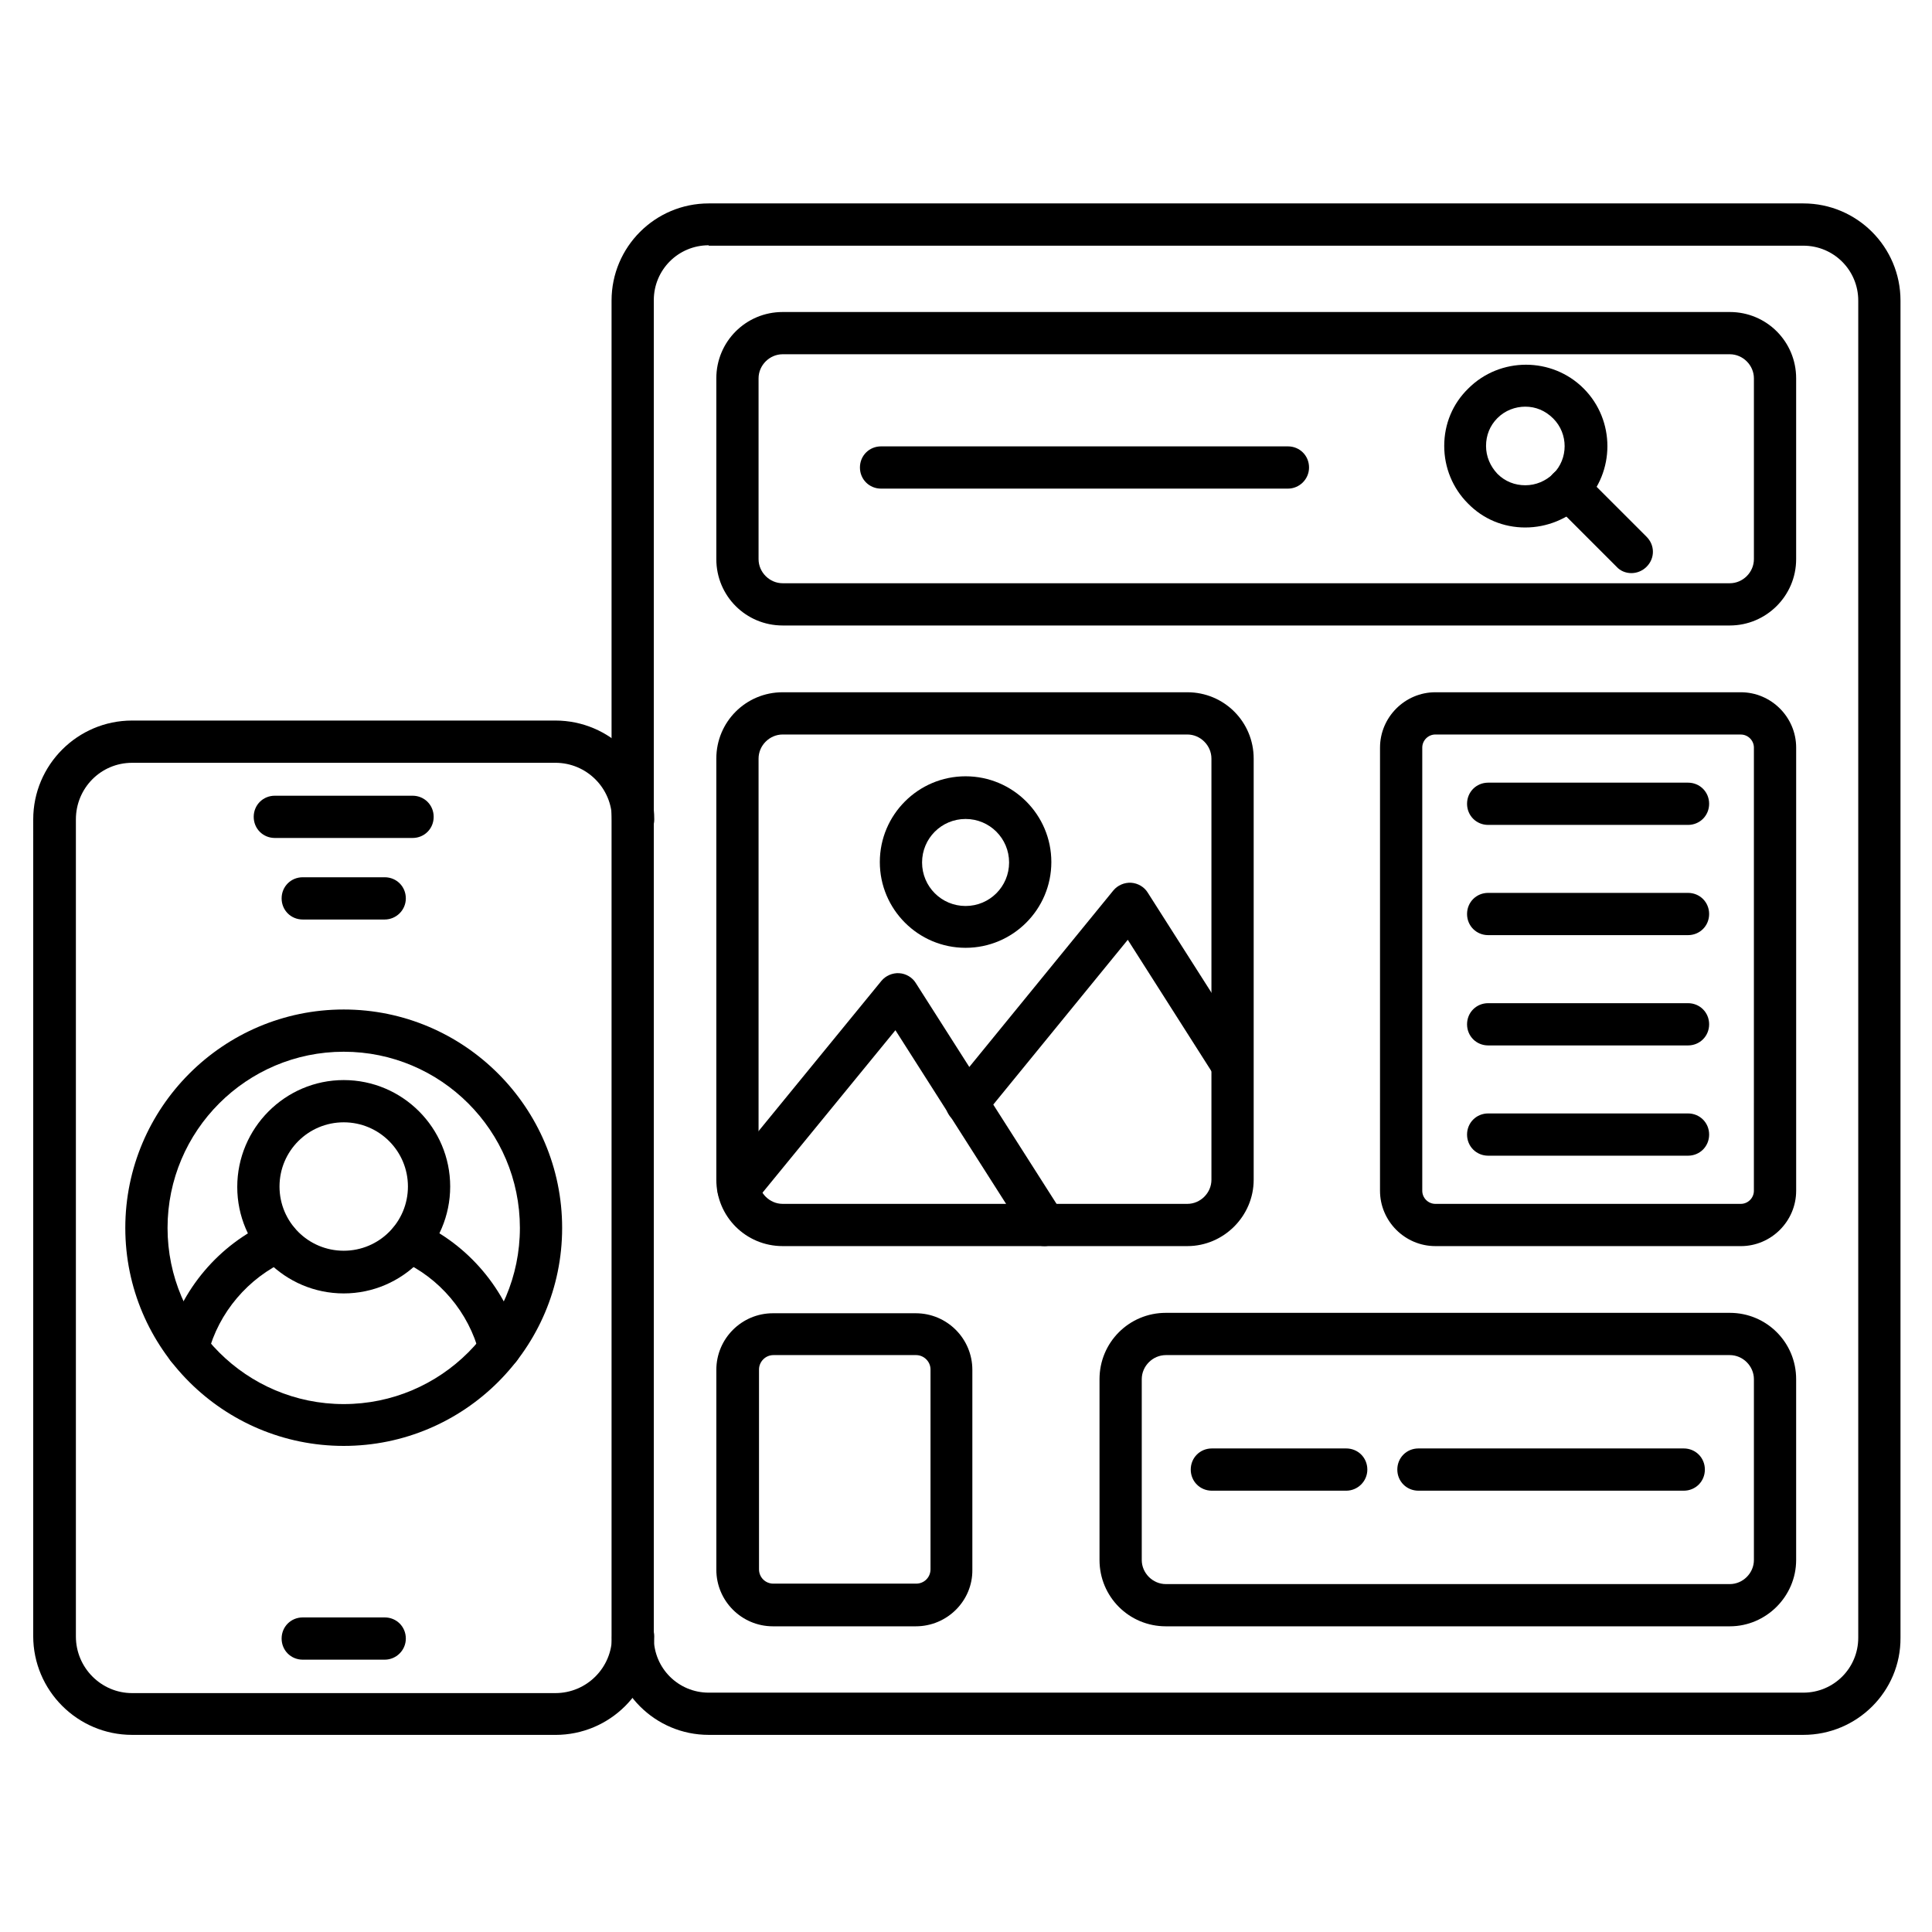 <?xml version="1.0" encoding="UTF-8"?>
<!-- Uploaded to: ICON Repo, www.iconrepo.com, Generator: ICON Repo Mixer Tools -->
<svg fill="#000000" width="800px" height="800px" version="1.1" viewBox="144 144 512 512" xmlns="http://www.w3.org/2000/svg">
 <g>
  <path d="m291.18 603.76h-112.18c-14.441 0-26.199-11.754-26.199-26.199l0.004-216.41c0-14.441 11.754-26.199 26.199-26.199h112.18c14.441 0 26.199 11.754 26.199 26.199 0 3.137-2.465 5.598-5.598 5.598-3.137 0-5.598-2.465-5.598-5.598 0-8.285-6.719-15.004-15.004-15.004l-112.18 0.004c-8.285 0-14.891 6.719-14.891 15.004v216.53c0 8.285 6.719 15.004 14.891 15.004h112.18c8.285 0 15.004-6.719 15.004-15.004 0-3.137 2.465-5.598 5.598-5.598 3.137 0 5.598 2.465 5.598 5.598-0.109 14.438-11.754 26.082-26.195 26.082z"/>
  <path d="m235.09 527.18c-31.91 0-57.883-25.863-57.883-57.77s25.973-57.883 57.883-57.883c31.906 0 57.883 25.973 57.883 57.883 0 31.906-25.977 57.77-57.883 57.77zm0-104.46c-25.75 0-46.688 20.934-46.688 46.688 0 25.75 20.938 46.688 46.688 46.688s46.688-20.938 46.688-46.688c-0.004-25.754-20.938-46.688-46.688-46.688z"/>
  <path d="m276.4 506.92c-2.465 0-4.812-1.68-5.375-4.254-2.801-10.859-10.523-20.039-20.824-24.629-2.801-1.23-4.031-4.59-2.801-7.391 1.23-2.801 4.59-4.031 7.391-2.801 13.324 5.934 23.398 17.914 27.094 32.02 0.785 3.023-1.008 6.047-4.031 6.828-0.445 0.113-0.895 0.227-1.453 0.227zm-82.738 0c-0.449 0-0.895-0.113-1.344-0.223-3.023-0.785-4.812-3.805-4.031-6.828 3.582-14.105 13.77-26.086 27.094-32.02 2.801-1.23 6.156 0 7.391 2.801 1.23 2.801 0 6.156-2.801 7.391-10.188 4.59-18.023 13.77-20.824 24.629-0.668 2.57-2.91 4.25-5.484 4.25z"/>
  <path d="m253.33 366.07h-36.496c-3.137 0-5.598-2.465-5.598-5.598 0-3.137 2.465-5.598 5.598-5.598h36.496c3.137 0 5.598 2.465 5.598 5.598 0.004 3.137-2.461 5.598-5.598 5.598z"/>
  <path d="m245.95 387.68h-21.719c-3.137 0-5.598-2.465-5.598-5.598 0-3.137 2.465-5.598 5.598-5.598h21.719c3.137 0 5.598 2.465 5.598 5.598 0 3.133-2.574 5.598-5.598 5.598z"/>
  <path d="m245.95 583.83h-21.719c-3.137 0-5.598-2.465-5.598-5.598 0-3.137 2.465-5.598 5.598-5.598h21.719c3.137 0 5.598 2.465 5.598 5.598 0 3.137-2.574 5.598-5.598 5.598z"/>
  <path d="m621.9 603.76h-290.08c-14.219 0-25.75-11.531-25.75-25.75v-354.35c0-14.219 11.531-25.75 25.75-25.75h290.08c14.219 0 25.75 11.531 25.75 25.75v354.35c0.113 14.219-11.531 25.75-25.75 25.75zm-290.08-394.76c-8.062 0-14.555 6.492-14.555 14.555v354.46c0 8.062 6.492 14.555 14.555 14.555h290.08c8.062 0 14.555-6.492 14.555-14.555v-354.35c0-8.062-6.492-14.555-14.555-14.555h-290.08z"/>
  <path d="m458.66 474.23h-107.25c-9.742 0-17.578-7.836-17.578-17.578v-111.62c0-9.742 7.836-17.578 17.578-17.578h107.25c9.742 0 17.578 7.836 17.578 17.578v111.62c0 9.629-7.949 17.578-17.578 17.578zm-107.25-135.58c-3.469 0-6.383 2.91-6.383 6.383v111.62c0 3.469 2.91 6.383 6.383 6.383h107.25c3.469 0 6.383-2.91 6.383-6.383v-111.62c0-3.469-2.91-6.383-6.383-6.383z"/>
  <path d="m605.33 474.23h-80.945c-8.062 0-14.668-6.606-14.668-14.668l0.004-117.44c0-8.062 6.606-14.668 14.668-14.668h80.945c8.062 0 14.668 6.606 14.668 14.668v117.45c-0.004 8.059-6.609 14.664-14.672 14.664zm-80.945-135.58c-1.902 0-3.469 1.566-3.469 3.469v117.45c0 1.902 1.566 3.469 3.469 3.469h80.945c1.902 0 3.469-1.566 3.469-3.469l0.004-117.44c0-1.902-1.566-3.469-3.469-3.469z"/>
  <path d="m400.22 441.98c-1.23 0-2.465-0.449-3.582-1.23-2.352-1.902-2.801-5.484-0.785-7.836l43.215-52.957c1.121-1.344 2.91-2.129 4.703-2.016 1.793 0.113 3.469 1.121 4.367 2.574l27.094 42.543c1.68 2.574 0.895 6.047-1.68 7.727-2.574 1.68-6.047 0.895-7.727-1.68l-22.953-36.051-38.289 46.91c-1.117 1.344-2.684 2.016-4.363 2.016z"/>
  <path d="m420.82 474.23c-1.902 0-3.695-0.895-4.703-2.574l-34.82-54.637-37.281 45.566c-1.902 2.352-5.484 2.801-7.836 0.785-2.352-1.902-2.801-5.484-0.785-7.836l42.207-51.613c1.121-1.344 2.91-2.129 4.703-2.016 1.793 0.113 3.469 1.121 4.367 2.574l38.961 61.129c1.68 2.574 0.895 6.047-1.68 7.727-1.121 0.559-2.125 0.895-3.133 0.895z"/>
  <path d="m602.42 309.76h-251.01c-9.742 0-17.578-7.836-17.578-17.578v-47.918c0-9.742 7.836-17.578 17.578-17.578h251.01c9.742 0 17.578 7.836 17.578 17.578v47.918c0 9.738-7.949 17.578-17.578 17.578zm-251.01-71.879c-3.469 0-6.383 2.91-6.383 6.383v47.918c0 3.469 2.91 6.383 6.383 6.383h251.01c3.469 0 6.383-2.91 6.383-6.383v-47.918c0-3.469-2.91-6.383-6.383-6.383z"/>
  <path d="m548.23 283.79c-5.82 0-11.195-2.238-15.227-6.383-4.031-4.031-6.269-9.516-6.269-15.227 0-5.82 2.238-11.195 6.383-15.227 8.398-8.398 22.168-8.398 30.562 0 8.398 8.398 8.398 22.168 0 30.562-4.254 4.035-9.738 6.273-15.449 6.273zm0-32.02c-2.688 0-5.375 1.008-7.391 3.023-2.016 2.016-3.023 4.59-3.023 7.391 0 2.801 1.121 5.375 3.023 7.391 2.016 2.016 4.59 3.023 7.391 3.023s5.375-1.121 7.391-3.023c4.031-4.031 4.031-10.637 0-14.668-2.129-2.129-4.703-3.137-7.391-3.137z"/>
  <path d="m576.33 295.88c-1.457 0-2.91-0.559-3.918-1.68l-16.793-16.793c-2.238-2.238-2.238-5.711 0-7.949 2.238-2.238 5.711-2.238 7.949 0l16.793 16.793c2.238 2.238 2.238 5.711 0 7.949-1.121 1.117-2.574 1.68-4.031 1.68z"/>
  <path d="m485.31 273.49h-107.82c-3.137 0-5.598-2.465-5.598-5.598 0-3.137 2.465-5.598 5.598-5.598h107.82c3.137 0 5.598 2.465 5.598 5.598s-2.574 5.598-5.598 5.598z"/>
  <path d="m386.68 574.99h-37.84c-8.285 0-15.004-6.719-15.004-15.004v-52.957c0-8.285 6.719-15.004 15.004-15.004h37.84c8.285 0 15.004 6.719 15.004 15.004v52.957c0.109 8.176-6.606 15.004-15.004 15.004zm-37.73-71.875c-2.129 0-3.805 1.793-3.805 3.805v52.957c0 2.129 1.68 3.805 3.805 3.805h37.84c2.129 0 3.805-1.68 3.805-3.805v-52.957c0-2.129-1.793-3.805-3.805-3.805z"/>
  <path d="m602.42 574.99h-149.46c-9.742 0-17.578-7.836-17.578-17.578v-47.918c0-9.742 7.836-17.578 17.578-17.578h149.46c9.742 0 17.578 7.836 17.578 17.578v47.918c0 9.629-7.949 17.578-17.578 17.578zm-149.46-71.875c-3.469 0-6.383 2.91-6.383 6.383v47.918c0 3.469 2.91 6.383 6.383 6.383h149.46c3.469 0 6.383-2.91 6.383-6.383v-47.918c0-3.469-2.91-6.383-6.383-6.383z"/>
  <path d="m399.89 395.18c-12.539 0-22.727-10.188-22.727-22.727 0-12.539 10.188-22.727 22.727-22.727 12.539 0 22.727 10.188 22.727 22.727 0 12.539-10.188 22.727-22.727 22.727zm0-34.145c-6.383 0-11.531 5.148-11.531 11.531 0 6.383 5.148 11.531 11.531 11.531 6.383 0 11.531-5.148 11.531-11.531 0-6.383-5.148-11.531-11.531-11.531z"/>
  <path d="m591.34 362.61h-52.957c-3.137 0-5.598-2.465-5.598-5.598 0-3.137 2.465-5.598 5.598-5.598h52.957c3.137 0 5.598 2.465 5.598 5.598 0 3.133-2.465 5.598-5.598 5.598z"/>
  <path d="m591.34 391.82h-52.957c-3.137 0-5.598-2.465-5.598-5.598 0-3.137 2.465-5.598 5.598-5.598h52.957c3.137 0 5.598 2.465 5.598 5.598 0 3.137-2.465 5.598-5.598 5.598z"/>
  <path d="m591.34 421.05h-52.957c-3.137 0-5.598-2.465-5.598-5.598 0-3.137 2.465-5.598 5.598-5.598h52.957c3.137 0 5.598 2.465 5.598 5.598 0 3.133-2.465 5.598-5.598 5.598z"/>
  <path d="m591.34 450.27h-52.957c-3.137 0-5.598-2.465-5.598-5.598 0-3.137 2.465-5.598 5.598-5.598h52.957c3.137 0 5.598 2.465 5.598 5.598 0 3.137-2.465 5.598-5.598 5.598z"/>
  <path d="m500.76 539.05h-35.602c-3.137 0-5.598-2.465-5.598-5.598 0-3.137 2.465-5.598 5.598-5.598h35.602c3.137 0 5.598 2.465 5.598 5.598s-2.574 5.598-5.598 5.598z"/>
  <path d="m590.21 539.05h-70.309c-3.137 0-5.598-2.465-5.598-5.598 0-3.137 2.465-5.598 5.598-5.598h70.309c3.137 0 5.598 2.465 5.598 5.598s-2.465 5.598-5.598 5.598z"/>
  <path d="m235.09 486.77c-15.562 0-28.215-12.652-28.215-28.215 0-15.559 12.652-28.324 28.215-28.324s28.215 12.652 28.215 28.215c-0.004 15.562-12.652 28.324-28.215 28.324zm0-45.344c-9.406 0-17.016 7.613-17.016 17.016 0 9.406 7.613 17.016 17.016 17.016 9.406 0 17.016-7.613 17.016-17.016s-7.613-17.016-17.016-17.016z"/>
 </g>
</svg>